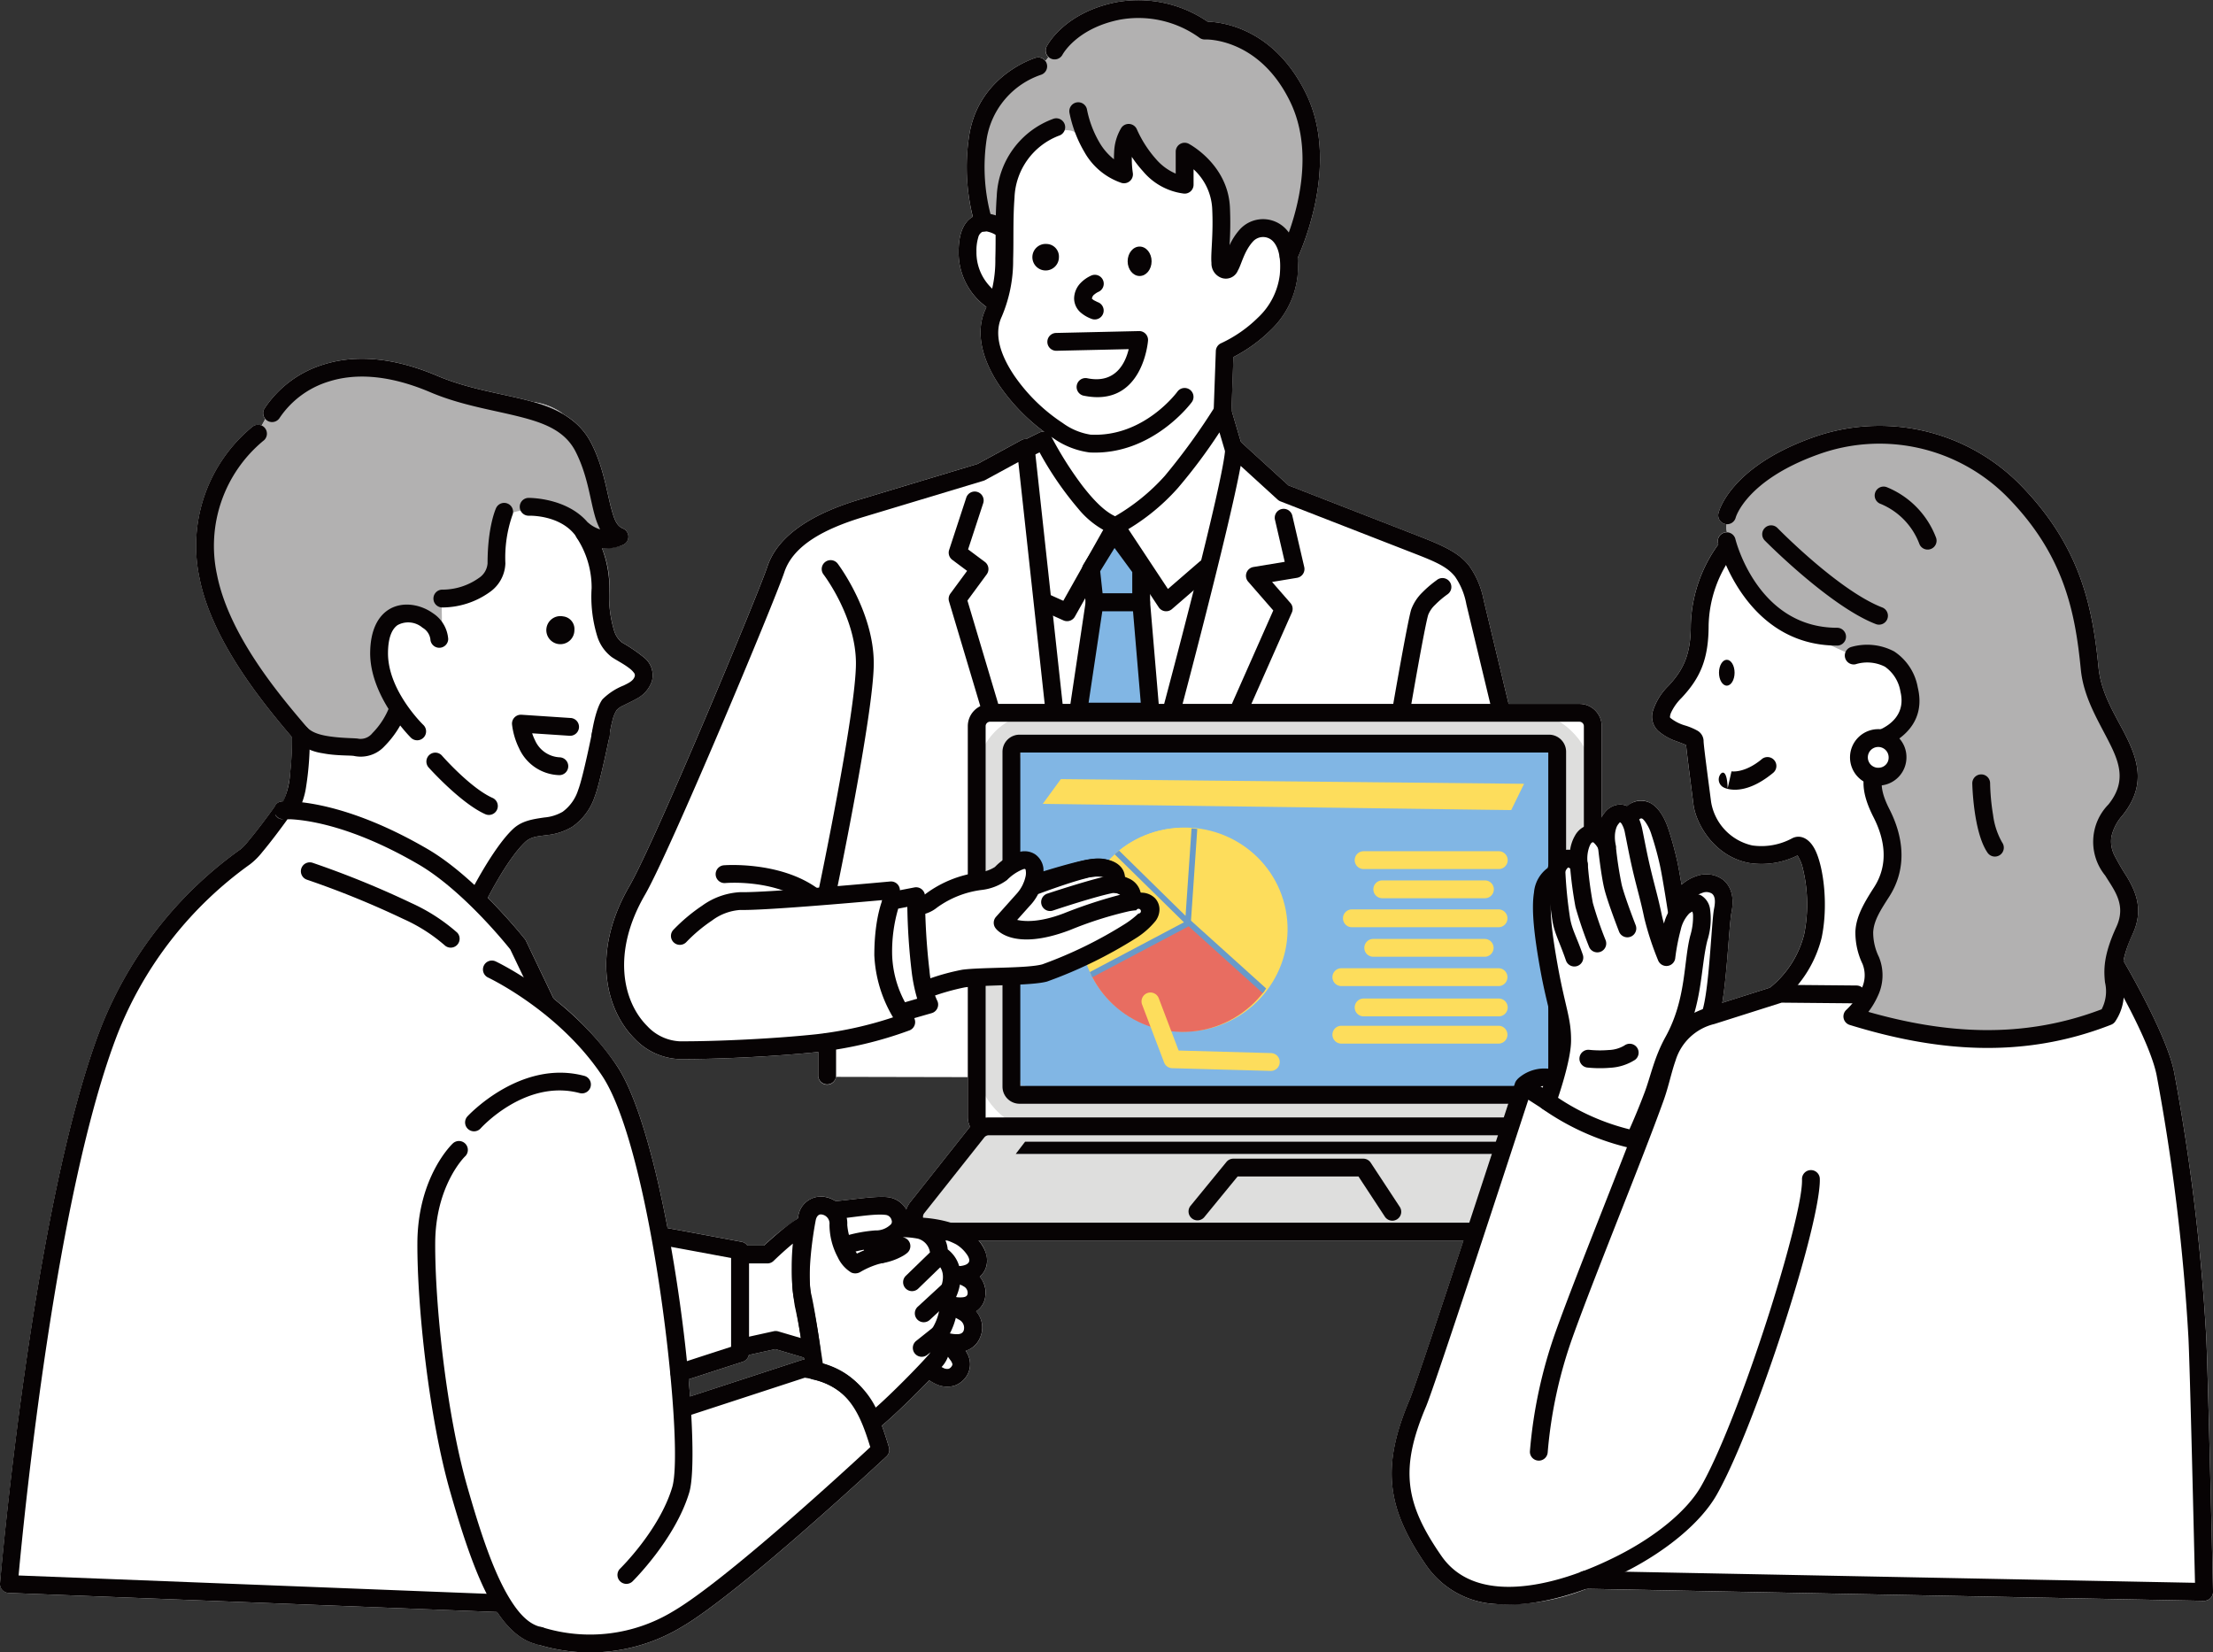 <svg xmlns="http://www.w3.org/2000/svg" xmlns:xlink="http://www.w3.org/1999/xlink" width="317.999" height="237.411" viewBox="0 0 317.999 237.411">
  <rect x="0" y="0" width="317.999" height="237.411" fill="#333333" stroke="none"/>
  <defs>
    <clipPath id="clip-path">
      <path id="SVGID" d="M1348.327,1033.494a14.658,14.658,0,1,1-11.854,17.185,14.77,14.77,0,0,1,11.854-17.185Z" transform="translate(-1336.214 -1033.224)" fill="none" clip-rule="evenodd"/>
    </clipPath>
  </defs>
  <g id="グループ_1156" data-name="グループ 1156" transform="translate(-3642.761 -4173.279)">
    <g id="レイヤー_1" data-name="レイヤー 1" transform="translate(3642.761 4173.279)">
      <g id="グループ_1155" data-name="グループ 1155" transform="translate(0 0)">
        <path id="パス_9274" data-name="パス 9274" d="M911.911,623.194c-1.052-5.408-7.159-15.777-7.159-15.777a1.283,1.283,0,0,0-.13-.179,16.416,16.416,0,0,1,1.31-3.841c1.582-3.425.58-5.942-.813-8.284a34.825,34.825,0,0,1-1.763-3.019,4.479,4.479,0,0,1-.463-2.7,6.769,6.769,0,0,1,1.563-3.045c3.215-3.981,2.476-7.4.739-11.023-1.464-3.049-3.748-6.24-4.144-10.235-.849-8.564-2.5-17.481-11.456-26.494a28.4,28.4,0,0,0-29.708-6.558c-12.01,4.315-13.458,10.843-13.458,10.843a1.279,1.279,0,0,0,1.181,1.586,4.1,4.1,0,0,0,.039,1.151,1.277,1.277,0,0,0-1.278,1.586s.014.054.042.154a20.54,20.54,0,0,0-3.959,11.613c0,4.029-.937,6.31-3.237,8.744A8.708,8.708,0,0,0,837,571.321a2.811,2.811,0,0,0,.756,2.839,7.78,7.78,0,0,0,2.624,1.492c.461.172,1.067.406,1.392.532.179,1.8.88,7.064,1.055,8.5.357,2.92,3.084,7.557,8.009,8.457a11.543,11.543,0,0,0,6.952-1.084,7.523,7.523,0,0,1,.641,1.392,21.824,21.824,0,0,1,.317,9.907,14.263,14.263,0,0,1-4.631,7.449,1.274,1.274,0,0,0-.221.227l-6.917,2.2c.708-4.2,1-11.372,1.329-13.018.47-2.364-.214-3.848-1.2-4.65a4.055,4.055,0,0,0-3.792-.556,5.97,5.97,0,0,0-2.188,1.262c-.206-1.227-.429-2.491-.594-3.265a47.83,47.83,0,0,0-1.3-4.751c-.741-2.2-1.728-3.274-2.586-3.729a2.757,2.757,0,0,0-3.294.459,2.48,2.48,0,0,0-1.25-.226,2.893,2.893,0,0,0-1.854.954,4.054,4.054,0,0,0-.594.836V573.485a3.2,3.2,0,0,0-3.2-3.2H816.279L812.7,555.4a12.553,12.553,0,0,0-2.093-4.957c-1.353-1.734-3.365-2.75-6.964-4.152l-19-7.4-6.831-6.234-1.362-4.6.274-7.6a21.771,21.771,0,0,0,5.339-3.856,12.643,12.643,0,0,0,3.876-7.76,13.928,13.928,0,0,0,0-2.58c.895-1.951,5.974-13.875,1.25-23.607-4.611-9.5-12.189-10.335-14.166-10.386a17.651,17.651,0,0,0-13.134-2.794c-7.68,1.541-10.009,6.392-10.009,6.392a1.281,1.281,0,0,0,.27,1.507q-.2.27-.424.53a1.28,1.28,0,0,0-1.382-.456s-8.205,2.4-9.584,11.171a30.384,30.384,0,0,0,.508,11.679c-1.042.614-2.025,1.987-2.025,5.007a9.69,9.69,0,0,0,4.008,7.967c-.042.1-.083.191-.128.285-1.567,3.322-.46,7.353,1.98,10.98a28.163,28.163,0,0,0,6.389,6.631,1.271,1.271,0,0,0-.642.129l-1.89.931a1.278,1.278,0,0,0-.691.151l-6.334,3.442-17.065,5.145c-6.534,1.97-11.594,5.045-13.108,9.584-1.4,4.191-16.282,39.8-19.815,45.888-5.585,9.63-3.367,17.876.748,21.966a9.365,9.365,0,0,0,6.462,2.924c5.785.014,13.949-.4,19.884-1.026l.032,0v3.414a1.28,1.28,0,0,0,2.55.157l18.94.04v5.721a3.181,3.181,0,0,0,.325,1.4L730.3,641.87a3.391,3.391,0,0,0-.569,1.061,3.479,3.479,0,0,0-2.5-1.749c-1.694-.255-5.139.323-7.673.549a3.689,3.689,0,0,0-2.355-.652A3.3,3.3,0,0,0,714.185,644c-.014.073-.028.149-.042.224a34.454,34.454,0,0,0-4.883,3.893H706.9a1.278,1.278,0,0,0-.825-.543s-7.922-1.485-10.648-1.973c-1.887-9.92-4.406-19.006-7.276-23.313a42.818,42.818,0,0,0-9.1-9.66c-.012-.03-.024-.06-.038-.09l-3.936-8.222a1.266,1.266,0,0,0-.148-.238,75.832,75.832,0,0,0-5.34-5.936c.875-1.68,3.238-6,5.384-8.02.858-.807,1.982-.819,3.121-.986a8.765,8.765,0,0,0,3.659-1.208,8.576,8.576,0,0,0,3.216-4.349c.743-1.906,2.147-8.811,2.147-8.811a1.285,1.285,0,0,0,.021-.344c.066-.409.177-1.017.34-1.637a5.019,5.019,0,0,1,.637-1.619,2.79,2.79,0,0,1,.96-.655c.595-.307,1.258-.6,1.856-.945a4.458,4.458,0,0,0,2.251-2.587,3.261,3.261,0,0,0-1.071-3.313,23.492,23.492,0,0,0-3.259-2.226,3.451,3.451,0,0,1-1.113-1.716,16.779,16.779,0,0,1-.666-6,14.723,14.723,0,0,0-1.073-5.822,7.608,7.608,0,0,0,2.885-.424,1.28,1.28,0,0,0,.121-2.4c-.914-.39-1.245-1.379-1.59-2.6-.722-2.558-1.14-6.084-2.915-9.586a10.09,10.09,0,0,0-4.016-4.207,9.188,9.188,0,0,0-4.3-1.769c-4.062-1.178-9.043-1.728-13.856-3.774-7.083-3.01-12.436-2.852-16.3-1.636a15.6,15.6,0,0,0-8.554,6.39,1.281,1.281,0,0,0,.141,1.471c-.175.326-.347.643-.52.942a1.28,1.28,0,0,0-1.292.132,22.128,22.128,0,0,0-7.633,21.748c1.829,9.288,9.548,18.471,13.287,22.876a42.88,42.88,0,0,1-.274,5.271,13.19,13.19,0,0,1-.947,3.949,1.373,1.373,0,0,0-.315.022,1.181,1.181,0,0,0-.953.739c-.495.719-2.334,3.228-3.727,4.882a7.751,7.751,0,0,1-1.135,1.217,57.179,57.179,0,0,0-20.044,25.511c-9.907,25.451-14.551,79.972-14.551,79.972a1.281,1.281,0,0,0,1.226,1.388l70.2,2.745c1.688,2.55,3.621,4.189,5.78,4.656a25.477,25.477,0,0,0,20.8-2.546c8.465-4.951,29.371-24.471,29.371-24.471a1.28,1.28,0,0,0,.352-1.3c-.325-1.088-.657-2.132-1.02-3.123,1.648-1.347,4.722-4.348,6.808-6.512a6.031,6.031,0,0,0,.879.51,3.754,3.754,0,0,0,2.771.257,3.405,3.405,0,0,0,1.86-1.615,3.159,3.159,0,0,0-.038-2.986c-.068-.143-.144-.283-.223-.418a3.139,3.139,0,0,0,2.087-1.96,3.5,3.5,0,0,0-.613-3.7,2.869,2.869,0,0,0,1.339-2.259,3.348,3.348,0,0,0-.816-2.7,3.041,3.041,0,0,0,1.065-2.252,4.51,4.51,0,0,0-1.218-2.961h69.677c-3.483,10.563-7.03,21.2-7.738,22.864-2.1,4.949-2.889,8.861-2.466,12.566s2.059,7.22,4.939,11.368a12.929,12.929,0,0,0,9.9,5.442,30.749,30.749,0,0,0,13.056-2.195l88.709,1.729a1.28,1.28,0,0,0,1.305-1.309s-.709-31.2-.975-36.615A298.923,298.923,0,0,0,911.911,623.194Zm-197.29,41.379-15.972,5.218q-.089-1.2-.2-2.458c2.438-.8,7.781-2.528,7.781-2.528a1.278,1.278,0,0,0,.861-.975l3.818-.842,4.1,1.219q.023.156.045.3A1.274,1.274,0,0,0,714.621,664.573Z" transform="translate(-599.495 -469.152)" fill="#fff" fill-rule="evenodd"/>
        <g id="グループ_1154" data-name="グループ 1154">
          <path id="パス_9277" data-name="パス 9277" d="M1305.172,478.741c-2.838-3.78-7.708-3.034-10.064-4.386-1.2-.691-6.429-3.255-9.352-3.23-2.8.024-5.126,1.522-7.027,2.086-3.886,1.154-4.089,4.258-6.3,6.558s-4.058,1.5-8.233,6.967-.629,14.918-.629,14.918l2.739,1.664.921-1.3s.653-6.441,2.767-9.245,6.023-4.25,7.3-2.762a33.665,33.665,0,0,0,6.115,5.388l1.4-4.817,2.885,3.581a8.79,8.79,0,0,0,4.83,3.016s1.487-5.278,3.424-2.064a17.792,17.792,0,0,1,2.339,5.934l-.005,8.267,4.58-5.442c1.351-1.605,5.019,1.522,5.019,1.522s3.125-9.6,2.992-14.464S1308.01,482.521,1305.172,478.741Z" transform="translate(-1122.479 -470.708)" fill="#b2b1b1" fill-rule="evenodd"/>
          <path id="パス_9278" data-name="パス 9278" d="M1834.245,815.154c1.268-3.429-5.282-12.333-5.431-14.837-.081-1.363-.739-10.466-3.253-16.925-2.106-5.413-5.99-8.245-7.35-10.118-1.58-2.175-7.281-6.061-13.132-7.6a27.849,27.849,0,0,0-12.372-.111c-3.824.933-12.166,5.411-14.839,9.182s-.952,5.033.086,8.47,5.759,8.021,8.94,9.811,8.83,4.191,8.83,4.191a23.247,23.247,0,0,1,3.241.4c1.782.356,3.145,2.483,3.782,3.7,1.248,2.389-2.058,6.763-3.844,10.133s-1.062,6.4.8,9.028-.24,8.446-2.237,12.156-.528,7.554.051,10.291-2.143,6.176-2.143,6.176,14.9,2.674,20.282,2.765,15.137-3.133,15.9-3.961.14-4.286.213-6.493,2.323-5.885,2.693-9.028-4.06-7.667-4-9.827S1832.976,818.583,1834.245,815.154Z" transform="translate(-1528.353 -702.57)" fill="#b2b1b1" fill-rule="evenodd"/>
          <rect id="長方形_3802" data-name="長方形 3802" width="88.524" height="59.978" rx="9.095" transform="translate(140.352 102.415)" fill="#dededd"/>
          <path id="パス_9279" data-name="パス 9279" d="M1347.139,948.937h-84.69a3.2,3.2,0,0,0-3.2,3.2v56.144a3.2,3.2,0,0,0,3.2,3.2h84.69a3.2,3.2,0,0,0,3.2-3.2V952.135A3.2,3.2,0,0,0,1347.139,948.937Zm.636,59.342a.637.637,0,0,1-.636.637h-84.69a.637.637,0,0,1-.637-.637V952.135a.637.637,0,0,1,.637-.637h84.69a.636.636,0,0,1,.636.637Z" transform="translate(-1120.18 -847.802)" fill="#070304" fill-rule="evenodd"/>
          <path id="パス_9280" data-name="パス 9280" d="M1320.489,1237.648a2.121,2.121,0,0,0-1.635-.77h-85.5a2.12,2.12,0,0,0-1.661.8l-8.623,10.879a2.12,2.12,0,0,0,1.661,3.437h103.1a2.12,2.12,0,0,0,1.635-3.47Z" transform="translate(-1091.264 -1075.048)" fill="#dededd" fill-rule="evenodd"/>
          <path id="パス_9281" data-name="パス 9281" d="M1316.681,1232.038a3.4,3.4,0,0,0-2.622-1.235h-85.5a3.4,3.4,0,0,0-2.665,1.288l-8.622,10.879a3.4,3.4,0,0,0,2.665,5.513h103.1a3.4,3.4,0,0,0,2.622-5.566Zm7.118,13.4a.84.84,0,0,1-.759.482h-103.1a.839.839,0,0,1-.658-1.361l8.623-10.879a.84.84,0,0,1,.658-.318h85.5a.84.84,0,0,1,.647.305l8.981,10.879A.839.839,0,0,1,1323.8,1245.44Z" transform="translate(-1086.47 -1070.253)" fill="#070304" fill-rule="evenodd"/>
          <path id="長方形_3803" data-name="長方形 3803" d="M5.572,0H72.855a5.573,5.573,0,0,1,5.573,5.573v39.32a5.572,5.572,0,0,1-5.572,5.572H5.573A5.573,5.573,0,0,1,0,44.893V5.572A5.572,5.572,0,0,1,5.572,0Z" transform="translate(145.333 106.837)" fill="#81b6e4"/>
          <rect id="長方形_3804" data-name="長方形 3804" width="75.867" height="47.905" transform="translate(146.614 108.117)" fill="#81b6e4"/>
          <path id="パス_9282" data-name="パス 9282" d="M1361.418,969.912h-76.078a2.455,2.455,0,0,0-2.455,2.455v48.117a2.455,2.455,0,0,0,2.455,2.455h76.078a2.455,2.455,0,0,0,2.455-2.455V972.367A2.456,2.456,0,0,0,1361.418,969.912Zm-.106,50.466h-75.867v-47.9h75.867Z" transform="translate(-1138.831 -864.356)" fill="#070304" fill-rule="evenodd"/>
          <path id="パス_9283" data-name="パス 9283" d="M1435.8,1259.479a1.28,1.28,0,0,0-1.07-.578h-18.666a1.281,1.281,0,0,0-.991.469l-5.181,6.328a1.281,1.281,0,0,0,1.982,1.622l4.8-5.859h17.369l3.776,5.75a1.281,1.281,0,1,0,2.141-1.406Z" transform="translate(-1238.835 -1092.428)" fill="#070304" fill-rule="evenodd"/>
          <path id="パス_9284" data-name="パス 9284" d="M1293.275,1247.347l-1.34,1.753h80.494l-1.573-1.753Z" transform="translate(-1145.974 -1083.31)" fill="#070304" fill-rule="evenodd"/>
          <path id="パス_9285" data-name="パス 9285" d="M1543.688,1049.356h-19.424a1.28,1.28,0,1,0,0,2.561h19.424a1.28,1.28,0,1,0,0-2.561Z" transform="translate(-1328.319 -927.054)" fill="#fddd5c" fill-rule="evenodd"/>
          <path id="パス_9286" data-name="パス 9286" d="M1551.569,1069.24h-14.752a1.281,1.281,0,0,0,0,2.561h14.752a1.281,1.281,0,1,0,0-2.561Z" transform="translate(-1338.227 -942.746)" fill="#fddd5c" fill-rule="evenodd"/>
          <path id="パス_9287" data-name="パス 9287" d="M1537.256,1089.012h-21.142a1.281,1.281,0,0,0,0,2.561h21.142a1.281,1.281,0,0,0,0-2.561Z" transform="translate(-1321.887 -958.351)" fill="#fddd5c" fill-rule="evenodd"/>
          <path id="パス_9288" data-name="パス 9288" d="M1546.842,1109.13h-16.014a1.28,1.28,0,1,0,0,2.561h16.014a1.28,1.28,0,1,0,0-2.561Z" transform="translate(-1333.5 -974.228)" fill="#fddd5c" fill-rule="evenodd"/>
          <path id="パス_9289" data-name="パス 9289" d="M1531.582,1129.115h-22.658a1.281,1.281,0,0,0,0,2.561h22.658a1.281,1.281,0,0,0,0-2.561Z" transform="translate(-1316.214 -990)" fill="#fddd5c" fill-rule="evenodd"/>
          <path id="パス_9290" data-name="パス 9290" d="M1543.688,1149.764h-19.424a1.28,1.28,0,1,0,0,2.561h19.424a1.28,1.28,0,1,0,0-2.561Z" transform="translate(-1328.319 -1006.297)" fill="#fddd5c" fill-rule="evenodd"/>
          <path id="パス_9291" data-name="パス 9291" d="M1531.582,1168.33h-22.658a1.281,1.281,0,0,0,0,2.561h22.658a1.281,1.281,0,0,0,0-2.561Z" transform="translate(-1316.214 -1020.949)" fill="#fddd5c" fill-rule="evenodd"/>
          <path id="パス_9292" data-name="パス 9292" d="M1310.333,1003.756l67.316.89,1.849-3.777-66.566-.672Z" transform="translate(-1160.494 -888.256)" fill="#fddd5c" fill-rule="evenodd"/>
          <ellipse id="楕円形_99" data-name="楕円形 99" cx="14.868" cy="14.656" rx="14.868" ry="14.656" transform="translate(152.803 121.962) rotate(-10.815)" fill="#fddd5c"/>
          <g id="グループ_1153" data-name="グループ 1153" transform="translate(155.294 118.902)">
            <g id="グループ_1152" data-name="グループ 1152" clip-path="url(#clip-path)">
              <path id="パス_9293" data-name="パス 9293" d="M1328.832,1107.2c5.753,17.708,34.036,6.192,34.036,6.192l-16.907-15.249Z" transform="translate(-1330.388 -1084.462)" fill="#e86d61" fill-rule="evenodd"/>
              <path id="パス_9294" data-name="パス 9294" d="M1344.691,1096.294a.413.413,0,0,0-.47-.059l-17.129,9.057a.414.414,0,0,0-.2.493c2.362,7.272,8.411,9.767,14.836,10.114,9.473.513,19.748-3.668,19.748-3.668a.413.413,0,0,0,.121-.69Zm-2.918,18.78c-5.994-.324-11.67-2.576-13.984-9.216l16.563-8.757,16.192,14.6C1358.213,1112.577,1349.707,1115.5,1341.773,1115.074Z" transform="translate(-1328.841 -1082.915)" fill="#689ac9" fill-rule="evenodd"/>
              <path id="パス_9295" data-name="パス 9295" d="M1348.867,1025.049l12.751,12.514,1.063-15.5C1358.492,1020.979,1354.438,1021.121,1348.867,1025.049Z" transform="translate(-1346.2 -1023.957)" fill="#fddd5c" fill-rule="evenodd"/>
              <path id="パス_9296" data-name="パス 9296" d="M1361.236,1020.1c-4.291-1.107-8.448-.973-14.155,3.052a.414.414,0,0,0-.051.633l12.751,12.514a.413.413,0,0,0,.7-.267l1.063-15.5A.413.413,0,0,0,1361.236,1020.1Zm-1.517,14.98-11.754-11.535c5.079-3.457,8.865-3.662,12.731-2.727Z" transform="translate(-1344.652 -1022.394)" fill="#689ac9" fill-rule="evenodd"/>
            </g>
          </g>
          <path id="パス_9297" data-name="パス 9297" d="M1396.314,1154.359l-13.318-.369-2.854-7.51a1.28,1.28,0,1,0-2.394.91l3.159,8.312a1.28,1.28,0,0,0,1.161.825l14.175.393a1.281,1.281,0,0,0,.071-2.56Z" transform="translate(-1213.632 -1003.053)" fill="#fddd5c" fill-rule="evenodd"/>
          <path id="パス_9298" data-name="パス 9298" d="M1665.45,1157.512l-2.235-8.716-4.26-8.4-1.958-4.28-1.586,5.431s-5.605,2.266-8.573,2.555c-4.383.426-17.725,0-17.725,0l-9.906-2.555,1.916-3.322s-9.856.258-11.387,0c-1.489-.251-3.719.561-6.1,1.314a48.894,48.894,0,0,0-8.6,3.361c-3.9,2.352-6.995,16.111-6.995,16.111a49.882,49.882,0,0,1-7.688-2.2,45.931,45.931,0,0,1-5.142-3.375l.407-3.395s-3.818.043-4.414,1.476c-3.55,8.537-14.168,39.2-16.886,49.748-1.127,4.373-1.428,10.6.579,13.535,2.513,3.672,3.628,6.81,8.733,9.267,2.078,1,6.312.508,9.483.14a40.549,40.549,0,0,0,7.845-1.8l11.048.7,76.994,1.1-1.09-40.662Z" transform="translate(-1352.347 -995.529)" fill="#fff" fill-rule="evenodd"/>
          <path id="パス_9300" data-name="パス 9300" d="M792.664,731.062c-1.606-5.026-7.744-4.975-10.619-4.962s-9.321-2.533-14.015-3.808-12.868.706-15.685,1.26-4.176,5.3-5.831,7.4-6.8,9.851-7.341,15.666,8.14,19.371,9.839,22.745c2.469,4.9,4.562,6.583,9.858,6.937s8.349-5.342,8.349-5.342l-2.28-5.307c-.467-1.087.142-5.986,1.851-8.285s6.46,2.762,6.46,2.762l-.067-4.362a23.377,23.377,0,0,0,5.51-2.118c2.732-1.5,3.462-8.455,3.687-10.243s4-1.545,4.965-1.489a20.8,20.8,0,0,1,6.4,2.925c1.18,1.029,4.037,1.293,4.037,1.293l-1.406-3.463Z" transform="translate(-709.712 -668.6)" fill="#b2b1b1" fill-rule="evenodd"/>
          <path id="パス_9301" data-name="パス 9301" d="M860.891,882.495c-1.881-1.355-4.625-1.79-6.6-.374-1.323.952-2.4,2.8-2.432,6.023-.06,6.4,5.861,12.235,5.861,12.235a1.28,1.28,0,1,0,1.786-1.835s-5.137-4.927-5.086-10.377c.019-2.085.512-3.353,1.367-3.968a3.167,3.167,0,0,1,3.6.372,2.277,2.277,0,0,1,1.124,1.644,1.281,1.281,0,0,0,2.561-.024A4.842,4.842,0,0,0,860.891,882.495Z" transform="translate(-798.666 -794.38)" fill="#070304" fill-rule="evenodd"/>
          <path id="パス_9302" data-name="パス 9302" d="M1864.033,909.62a8.285,8.285,0,0,0-6.164-.65,1.281,1.281,0,0,0,.6,2.489,5.624,5.624,0,0,1,4.232.35,5.412,5.412,0,0,1,2.227,3.59c1.116,4.606-4.04,5.846-4.04,5.846a1.281,1.281,0,0,0,.63,2.482s7.579-1.993,5.9-8.931A7.808,7.808,0,0,0,1864.033,909.62Z" transform="translate(-1591.841 -816.018)" fill="#070304" fill-rule="evenodd"/>
          <path id="パス_9303" data-name="パス 9303" d="M899.787,988.783c-3.171-1.4-7.255-6.049-7.255-6.049a1.281,1.281,0,1,0-1.915,1.7s4.6,5.133,8.138,6.692a1.281,1.281,0,0,0,1.033-2.344Z" transform="translate(-828.996 -874.136)" fill="#070304" fill-rule="evenodd"/>
          <path id="パス_9304" data-name="パス 9304" d="M998.406,843.415a3.452,3.452,0,0,1-1.113-1.716,16.783,16.783,0,0,1-.667-6,15.828,15.828,0,0,0-2.56-8.722,1.281,1.281,0,1,0-2.095,1.474,13.033,13.033,0,0,1,2.1,7.163,19.316,19.316,0,0,0,.817,6.952,5.953,5.953,0,0,0,2.054,2.947c.638.447,1.713.97,2.558,1.63a3.177,3.177,0,0,1,.631.616.583.583,0,0,1,.142.509c-.192.692-.92,1-1.6,1.343a9.008,9.008,0,0,0-3.041,1.985c-1.052,1.391-1.551,5-1.551,5a1.281,1.281,0,1,0,2.543.307,18.176,18.176,0,0,1,.413-2.141,5.016,5.016,0,0,1,.637-1.619,2.791,2.791,0,0,1,.96-.655c.595-.307,1.258-.6,1.856-.945a4.458,4.458,0,0,0,2.251-2.587,3.261,3.261,0,0,0-1.071-3.313A23.487,23.487,0,0,0,998.406,843.415Z" transform="translate(-909.057 -751.122)" fill="#070304" fill-rule="evenodd"/>
          <path id="パス_9305" data-name="パス 9305" d="M956.906,956.779l-7.023-.465a1.28,1.28,0,0,0-1.36,1.388,10.468,10.468,0,0,0,1.009,3.423,6.539,6.539,0,0,0,5.7,3.863,1.281,1.281,0,1,0,.136-2.558,4.086,4.086,0,0,1-3.544-2.455,7.332,7.332,0,0,1-.408-.995l5.324.352a1.281,1.281,0,1,0,.169-2.555Z" transform="translate(-874.947 -853.622)" fill="#070304" fill-rule="evenodd"/>
          <path id="パス_9306" data-name="パス 9306" d="M1745.912,879.588a9.285,9.285,0,0,1-5.757,1.049,7.689,7.689,0,0,1-5.927-6.248c-.2-1.6-1.079-8.072-1.079-8.745a1.752,1.752,0,0,0-.893-1.505,8.993,8.993,0,0,0-1.691-.718,6.112,6.112,0,0,1-2.191-1.11c-.075-.071-.058-.173-.043-.277a1.911,1.911,0,0,1,.12-.428,7.205,7.205,0,0,1,1.484-2.122c2.767-2.928,3.937-5.657,3.937-10.5a17.787,17.787,0,0,1,3.589-10.263,1.28,1.28,0,1,0-1.979-1.626,20.557,20.557,0,0,0-4.171,11.888c0,4.029-.937,6.31-3.237,8.744a8.71,8.71,0,0,0-2.215,3.609,2.812,2.812,0,0,0,.756,2.839,7.78,7.78,0,0,0,2.624,1.492c.46.172,1.067.406,1.392.532.179,1.8.88,7.065,1.055,8.5.357,2.92,3.084,7.557,8.009,8.457a11.543,11.543,0,0,0,6.952-1.084,7.509,7.509,0,0,1,.641,1.392,21.819,21.819,0,0,1,.318,9.907,14.263,14.263,0,0,1-4.631,7.449,1.28,1.28,0,1,0,1.589,2.009,17.123,17.123,0,0,0,5.55-8.935c.968-4.648.291-10.031-.879-12.5C1748.349,879.522,1747,879.059,1745.912,879.588Z" transform="translate(-1488.35 -759.164)" fill="#070304" fill-rule="evenodd"/>
          <path id="パス_9307" data-name="パス 9307" d="M1777.358,985.477c-2.557,2.113-4.4,1.749-4.4,1.749l.039.017-.552,2.436c-.073-2.741-.841-2.477-1.151-1.842a1.281,1.281,0,0,0,.589,1.712s2.693,1.545,7.1-2.1a1.28,1.28,0,1,0-1.631-1.974Z" transform="translate(-1524.189 -876.409)" fill="#070304" fill-rule="evenodd"/>
          <path id="パス_9308" data-name="パス 9308" d="M938.114,962.956a1.282,1.282,0,0,0-1.509,1s-1.316,6.575-2.022,8.388a6.19,6.19,0,0,1-2.225,3.132,6.255,6.255,0,0,1-2.635.822c-1.669.245-3.245.471-4.5,1.654-2.93,2.754-6.274,9.435-6.274,9.435a1.281,1.281,0,0,0,2.294,1.139s3.039-6.174,5.735-8.708c.858-.807,1.982-.819,3.121-.986a8.764,8.764,0,0,0,3.659-1.208,8.575,8.575,0,0,0,3.216-4.349c.743-1.906,2.147-8.811,2.147-8.811A1.281,1.281,0,0,0,938.114,962.956Z" transform="translate(-851.502 -858.846)" fill="#070304" fill-rule="evenodd"/>
          <path id="パス_9309" data-name="パス 9309" d="M977.294,889.282a2.017,2.017,0,1,0,1.622,1.978A1.827,1.827,0,0,0,977.294,889.282Z" transform="translate(-896.377 -800.722)" fill="#070304" fill-rule="evenodd"/>
          <ellipse id="楕円形_100" data-name="楕円形 100" cx="1.72" cy="2.115" rx="1.72" ry="2.115" transform="translate(162.039 35.425)" fill="#070304"/>
          <path id="パス_9310" data-name="パス 9310" d="M1306.934,635.457a1.907,1.907,0,1,0,1.7,1.9A1.806,1.806,0,0,0,1306.934,635.457Z" transform="translate(-1156.472 -600.401)" fill="#070304" fill-rule="evenodd"/>
          <path id="パス_9311" data-name="パス 9311" d="M1772.444,918.85c-.618,0-1.12.833-1.12,1.859s.5,1.859,1.12,1.859,1.12-.833,1.12-1.859S1773.062,918.85,1772.444,918.85Z" transform="translate(-1524.312 -824.057)" fill="#070304" fill-rule="evenodd"/>
          <path id="パス_9312" data-name="パス 9312" d="M905.542,812.047a1.281,1.281,0,0,0-1.7.629s-1.223,2.576-1.223,7.947a2.743,2.743,0,0,1-1.255,2.1,9.071,9.071,0,0,1-5.279,1.671,1.281,1.281,0,0,0,0,2.561,11.791,11.791,0,0,0,6.852-2.211,5.236,5.236,0,0,0,2.242-4.118,18.575,18.575,0,0,1,.989-6.877A1.281,1.281,0,0,0,905.542,812.047Z" transform="translate(-832.558 -739.676)" fill="#070304" fill-rule="evenodd"/>
          <path id="パス_9313" data-name="パス 9313" d="M954.9,808.526a1.281,1.281,0,0,0,.077,2.56s4.858-.2,7.013,3.279a1.281,1.281,0,0,0,2.177-1.349C961.3,808.389,954.9,808.526,954.9,808.526Z" transform="translate(-879.005 -736.989)" fill="#070304" fill-rule="evenodd"/>
          <path id="パス_9314" data-name="パス 9314" d="M830.513,738.043c-.914-.39-1.245-1.379-1.59-2.6-.722-2.558-1.14-6.084-2.915-9.586-1.5-2.96-4.043-4.563-7.224-5.636-4.241-1.431-9.694-1.881-14.948-4.114-7.083-3.01-12.436-2.852-16.3-1.636a15.6,15.6,0,0,0-8.554,6.39,1.281,1.281,0,0,0,2.222,1.274,13.128,13.128,0,0,1,7.1-5.221c3.451-1.085,8.216-1.136,14.534,1.55,4.469,1.9,9.075,2.553,12.993,3.559,3.471.892,6.388,2.017,7.9,4.993,1.688,3.328,2.048,6.691,2.735,9.123a10.551,10.551,0,0,0,.78,2.036,4.824,4.824,0,0,1-1.6-.862,1.281,1.281,0,0,0-1.538,2.048,5.942,5.942,0,0,0,6.3,1.086,1.28,1.28,0,0,0,.121-2.4Z" transform="translate(-741.01 -662.112)" fill="#070304" fill-rule="evenodd"/>
          <path id="パス_9315" data-name="パス 9315" d="M762.671,798.35a1.281,1.281,0,0,0-1.633.782,11.074,11.074,0,0,1-2.485,3.89,2.168,2.168,0,0,1-1.954.816c-.4-.106-2.014-.065-3.787-.288-1.379-.173-2.919-.479-3.739-1.445-3.508-4.132-11.1-12.924-12.86-21.87a19.606,19.606,0,0,1,6.637-19.189,1.281,1.281,0,1,0-1.517-2.064A22.128,22.128,0,0,0,733.7,780.73c1.851,9.4,9.734,18.691,13.42,23.033a7.424,7.424,0,0,0,4.256,2.15c2.027.4,4.118.283,4.574.4a4.639,4.639,0,0,0,4.354-1.424,14.019,14.019,0,0,0,3.149-4.908A1.281,1.281,0,0,0,762.671,798.35Z" transform="translate(-705.037 -697.692)" fill="#070304" fill-rule="evenodd"/>
          <path id="パス_9316" data-name="パス 9316" d="M793.12,963.235a1.281,1.281,0,0,0-1.242,1.318,43.2,43.2,0,0,1-.267,5.718,10.6,10.6,0,0,1-1.253,4.467,1.281,1.281,0,1,0,2.077,1.5,10.635,10.635,0,0,0,1.485-4.112,43.08,43.08,0,0,0,.518-7.647A1.281,1.281,0,0,0,793.12,963.235Z" transform="translate(-749.935 -859.086)" fill="#070304" fill-rule="evenodd"/>
          <path id="パス_9317" data-name="パス 9317" d="M1947,1002.954a31.7,31.7,0,0,1-.428-4.543,1.281,1.281,0,1,0-2.561.023s.131,6.9,2.175,9.9a1.281,1.281,0,1,0,2.117-1.442A10.633,10.633,0,0,1,1947,1002.954Z" transform="translate(-1660.601 -885.846)" fill="#070304" fill-rule="evenodd"/>
          <path id="パス_9318" data-name="パス 9318" d="M787.132,1024.281a.283.283,0,0,0,.012.083,1.168,1.168,0,0,0,1.18.595A1.334,1.334,0,0,1,787.132,1024.281Z" transform="translate(-747.58 -907.264)" fill="#070304" fill-rule="evenodd"/>
          <path id="パス_9319" data-name="パス 9319" d="M675.071,1035.365a1.264,1.264,0,0,0-.148-.238s-6.978-8.863-14-12.95c-11.943-6.956-19.511-6.88-20.678-6.846a1.364,1.364,0,0,0-.34.022,1.181,1.181,0,0,0-.953.739c-.495.719-2.334,3.228-3.727,4.882a7.748,7.748,0,0,1-1.135,1.217,57.18,57.18,0,0,0-20.044,25.511c-9.907,25.451-14.551,79.972-14.551,79.972a1.28,1.28,0,0,0,1.226,1.388l70.67,2.763a1.281,1.281,0,1,0,.1-2.559l-69.325-2.71c.776-8.466,5.362-55.048,14.267-77.924a54.535,54.535,0,0,1,18.99-24.254,9.948,9.948,0,0,0,1.76-1.754c1.274-1.512,2.906-3.712,3.634-4.733,2.033.039,8.751.638,18.817,6.5,6.22,3.623,12.39,11.215,13.184,12.21l3.874,8.093a1.281,1.281,0,0,0,2.31-1.106ZM639.06,1017.3a.288.288,0,0,1-.012-.083,1.334,1.334,0,0,0,1.192.677A1.168,1.168,0,0,1,639.06,1017.3Zm2.047.188a2.057,2.057,0,0,0,.264-.531A1.213,1.213,0,0,1,641.107,1017.484Z" transform="translate(-599.495 -900.197)" fill="#070304" fill-rule="evenodd"/>
          <path id="パス_9320" data-name="パス 9320" d="M797.164,1023.045a2.059,2.059,0,0,1-.264.531A1.214,1.214,0,0,0,797.164,1023.045Z" transform="translate(-755.289 -906.289)" fill="#070304" fill-rule="evenodd"/>
          <path id="パス_9321" data-name="パス 9321" d="M820.477,1062.776a133.322,133.322,0,0,0-14.188-5.783,1.28,1.28,0,1,0-.817,2.427,130.029,130.029,0,0,1,13.865,5.649,23.823,23.823,0,0,1,5.9,3.752,1.281,1.281,0,0,0,1.828-1.794A26.44,26.44,0,0,0,820.477,1062.776Z" transform="translate(-761.365 -933.028)" fill="#070304" fill-rule="evenodd"/>
          <path id="パス_9322" data-name="パス 9322" d="M933.671,1200.766c-9.206-2.451-16.791,5.828-16.791,5.828a1.28,1.28,0,1,0,1.9,1.72s6.408-7.157,14.235-5.073a1.28,1.28,0,1,0,.659-2.475Z" transform="translate(-849.716 -1046.19)" fill="#070304" fill-rule="evenodd"/>
          <path id="パス_9323" data-name="パス 9323" d="M947.982,1139c-6.616-9.928-17.428-15.01-17.428-15.01a1.28,1.28,0,0,0-1.089,2.318s10.165,4.779,16.386,14.113c4.335,6.5,7.719,24.272,9.372,38.813,1.091,9.6,1.454,17.783.7,20.314-1.854,6.2-7.512,11.71-7.512,11.71a1.281,1.281,0,0,0,1.79,1.831s6.15-6.035,8.175-12.808c.795-2.658.54-11.256-.606-21.337C956.064,1163.966,952.446,1145.7,947.982,1139Z" transform="translate(-859.329 -985.858)" fill="#070304" fill-rule="evenodd"/>
          <path id="パス_9324" data-name="パス 9324" d="M901.858,1316.813c-1.808-.361-3.279-1.957-4.65-4.226-2.345-3.883-4.226-9.714-6.012-15.956-3-10.5-4.65-26.151-4.609-35,.039-8.31,4.261-12.419,4.261-12.419a1.281,1.281,0,1,0-1.766-1.854s-5.011,4.685-5.056,14.262c-.042,9.034,1.642,25,4.708,35.72,1.856,6.489,3.844,12.539,6.282,16.576,1.819,3.011,3.942,4.935,6.341,5.413a1.28,1.28,0,1,0,.5-2.511Z" transform="translate(-824.049 -1083.037)" fill="#070304" fill-rule="evenodd"/>
          <path id="パス_9325" data-name="パス 9325" d="M1000.766,1395.942a1.278,1.278,0,0,0-.559.053l-16.589,5.419a1.281,1.281,0,1,0,.8,2.434l16.309-5.328c6.114.89,7.852,4.89,9.411,9.973-3.4,3.158-20.826,19.2-28.333,23.589a23.012,23.012,0,0,1-18.8,2.295,1.281,1.281,0,0,0-.723,2.457,25.479,25.479,0,0,0,20.816-2.541c8.465-4.951,29.371-24.471,29.371-24.471a1.28,1.28,0,0,0,.352-1.3C1010.853,1401.955,1008.676,1396.949,1000.766,1395.942Z" transform="translate(-885.081 -1200.574)" fill="#070304" fill-rule="evenodd"/>
          <path id="パス_9326" data-name="パス 9326" d="M1161.792,1292.312a3.939,3.939,0,0,0-.5-1.624,5.367,5.367,0,0,0-2.793-2.276,17.92,17.92,0,0,0-3.336-.41,1.28,1.28,0,0,0-.068,2.56,11.654,11.654,0,0,1,2.428.218,2.4,2.4,0,0,1,1.715,1.938l1.254,1.538a1.28,1.28,0,0,1-.641-.172c1.812,1.048,1.327,3.159.621,4.381a1.28,1.28,0,0,0,.037,1.344,1.769,1.769,0,0,1,.077,1.187,7.637,7.637,0,0,1-1.224,3,1.28,1.28,0,0,0-.016,1.446,1.931,1.931,0,0,1-.445,2.171c-1.308,1.507-5.214,5.472-7.454,7.431a12.316,12.316,0,0,0-7.6-6.315c-.312-2.149-1.153-7.792-1.653-9.916-.588-2.494.063-7.731.628-10.668.1-.517.355-.829.71-.858a1.307,1.307,0,0,1,1.268,1.461,10.064,10.064,0,0,0,1.2,4.711,5.019,5.019,0,0,0,1.931,2.181,1.426,1.426,0,0,0,1.36-.111,11.648,11.648,0,0,1,3.29-1.294,1.281,1.281,0,0,0,.043-2.508c-.246-.055-.5-.1-.458-.306a1.281,1.281,0,1,0-2.5-.559,2.693,2.693,0,0,0,.109,1.591c-.374.154-.725.314-1.028.463a9.215,9.215,0,0,1-1.391-4.119,3.844,3.844,0,0,0-4.039-4.062,3.3,3.3,0,0,0-3.015,2.926c-.622,3.231-1.252,9-.606,11.74.61,2.591,1.732,10.535,1.732,10.535a1.281,1.281,0,0,0,.988,1.07,9.84,9.84,0,0,1,7.263,6.43,1.281,1.281,0,0,0,1.928.739c1.635-1.053,7.524-6.92,9.227-8.882a4.35,4.35,0,0,0,1.032-4.468,10.349,10.349,0,0,0,1.251-3.443,4.993,4.993,0,0,0-.121-2.233C1163.936,1297.078,1164.113,1294.126,1161.792,1292.312Z" transform="translate(-1025.609 -1112.807)" fill="#070304" fill-rule="evenodd"/>
          <path id="パス_9327" data-name="パス 9327" d="M1219.431,1319.814l-3.807,3.691a1.281,1.281,0,1,0,1.783,1.839l3.807-3.691a1.281,1.281,0,1,0-1.783-1.839Z" transform="translate(-1085.442 -1140.217)" fill="#070304" fill-rule="evenodd"/>
          <path id="パス_9328" data-name="パス 9328" d="M1196.892,1312.826a1.516,1.516,0,0,1-.183.124,5.7,5.7,0,0,1-2.044.77,1.281,1.281,0,0,0,0,2.561,8.995,8.995,0,0,0,3.366-1.138,4.079,4.079,0,0,0,.5-.354,1.281,1.281,0,1,0-1.644-1.964Z" transform="translate(-1068.197 -1134.751)" fill="#070304" fill-rule="evenodd"/>
          <path id="パス_9329" data-name="パス 9329" d="M1227.18,1343.265l-3.478,3.2a1.281,1.281,0,1,0,1.735,1.883l3.478-3.2a1.281,1.281,0,1,0-1.735-1.884Z" transform="translate(-1091.799 -1158.742)" fill="#070304" fill-rule="evenodd"/>
          <path id="パス_9330" data-name="パス 9330" d="M1224.747,1372.972l-2.384,1.9a1.281,1.281,0,1,0,1.6,2l2.384-1.9a1.281,1.281,0,1,0-1.6-2Z" transform="translate(-1090.688 -1182.233)" fill="#070304" fill-rule="evenodd"/>
          <path id="パス_9331" data-name="パス 9331" d="M1109.56,1310.8c-.912-4.058.02-10.855.02-10.855a1.281,1.281,0,0,0-1.777-1.346c-1.369.592-4.172,3.106-5.194,4.046h-3.423a1.281,1.281,0,0,0-1.281,1.281v13.394a1.281,1.281,0,0,0,1.556,1.251l4.8-1.058,4.831,1.437a1.281,1.281,0,0,0,1.638-1.368S1110.384,1314.463,1109.56,1310.8Zm-4.888,4.164a1.279,1.279,0,0,0-.641-.023l-3.564.786V1305.2h2.645a1.281,1.281,0,0,0,.887-.356s1.391-1.357,2.775-2.491a34.53,34.53,0,0,0,.289,9c.395,1.756.675,3.381.856,4.567Z" transform="translate(-992.845 -1123.674)" fill="#070304" fill-rule="evenodd"/>
          <path id="パス_9332" data-name="パス 9332" d="M1220.866,1300.714c-2.225-1.477-6.787-2-8.879-1.589a1.281,1.281,0,0,0,.493,2.513,11.828,11.828,0,0,1,6.969,1.209,5.08,5.08,0,0,1,1.683,1.656c.19.346.292.665.14.92-.2.332-.655.477-1.264.549a1.281,1.281,0,1,0,.3,2.544c2.4-.283,3.545-1.681,3.591-3.259C1223.937,1303.917,1223.063,1302.172,1220.866,1300.714Z" transform="translate(-1082.063 -1124.066)" fill="#070304" fill-rule="evenodd"/>
          <path id="パス_9333" data-name="パス 9333" d="M1246.623,1332.974a5.623,5.623,0,0,0-1.763-.732,1.281,1.281,0,1,0-.5,2.511,2.927,2.927,0,0,1,.876.372,1.039,1.039,0,0,1,.553,1.02c-.048.433-.425.505-.735.537a3.966,3.966,0,0,1-1.226-.088,1.28,1.28,0,1,0-.634,2.481l2.839.023a2.916,2.916,0,0,0,2.3-2.668A3.478,3.478,0,0,0,1246.623,1332.974Z" transform="translate(-1106.744 -1150.289)" fill="#070304" fill-rule="evenodd"/>
          <path id="パス_9334" data-name="パス 9334" d="M1057.99,1307.863s-8.9-1.669-11.082-2.049a1.281,1.281,0,1,0-.44,2.523c1.712.3,7.594,1.4,10.006,1.848v12.755c-1.979.64-6.674,2.159-7.851,2.56a1.28,1.28,0,1,0,.826,2.424c1.5-.509,8.7-2.833,8.7-2.833a1.281,1.281,0,0,0,.887-1.219v-14.75A1.28,1.28,0,0,0,1057.99,1307.863Z" transform="translate(-951.412 -1129.437)" fill="#070304" fill-rule="evenodd"/>
          <path id="パス_9335" data-name="パス 9335" d="M1170.812,1285.023c-1.784-.269-5.513.388-8.071.583a1.281,1.281,0,1,0,.194,2.554c2.377-.181,5.836-.854,7.494-.6a.978.978,0,0,1,.767.741.586.586,0,0,1-.213.706,3.006,3.006,0,0,1-2.128.771,20.835,20.835,0,0,0-4.87.964,1.281,1.281,0,0,0,.8,2.434,16.837,16.837,0,0,1,4.071-.837,4.949,4.949,0,0,0,3.395-1.106,3.076,3.076,0,0,0,1.417-3.606A3.547,3.547,0,0,0,1170.812,1285.023Z" transform="translate(-1043.08 -1112.994)" fill="#070304" fill-rule="evenodd"/>
          <path id="パス_9336" data-name="パス 9336" d="M1239.21,1353.425a1.281,1.281,0,0,0-.829,2.424l1.375.768a1.3,1.3,0,0,1,.6,1.533c-.2.523-.742.53-1.179.511a4.887,4.887,0,0,1-1.367-.276,1.281,1.281,0,0,0-.921,2.39,7.426,7.426,0,0,0,2.937.424,3.271,3.271,0,0,0,2.92-2.126,3.539,3.539,0,0,0-.769-3.88A7.663,7.663,0,0,0,1239.21,1353.425Z" transform="translate(-1101.882 -1166.973)" fill="#070304" fill-rule="evenodd"/>
          <path id="パス_9337" data-name="パス 9337" d="M1233.816,1381.128a1.28,1.28,0,1,0-1.781,1.84l.889,1.218c.095.2.247.407.136.6a.97.97,0,0,1-.473.478,1.168,1.168,0,0,1-.859-.153,3.371,3.371,0,0,1-.689-.433,1.281,1.281,0,0,0-1.685,1.929,5.969,5.969,0,0,0,1.289.824,3.754,3.754,0,0,0,2.771.257,3.4,3.4,0,0,0,1.86-1.615,3.159,3.159,0,0,0-.038-2.986A7.853,7.853,0,0,0,1233.816,1381.128Z" transform="translate(-1096.24 -1188.606)" fill="#070304" fill-rule="evenodd"/>
          <path id="パス_9338" data-name="パス 9338" d="M1818.016,839.015c-6.287-2.439-15.032-11.406-15.032-11.406a1.28,1.28,0,1,0-1.828,1.793s9.287,9.422,15.933,12a1.281,1.281,0,1,0,.927-2.388Z" transform="translate(-1547.567 -751.746)" fill="#070304" fill-rule="evenodd"/>
          <path id="パス_9339" data-name="パス 9339" d="M1787.684,845.622c-11.561.015-14.652-12.761-14.652-12.761a1.281,1.281,0,0,0-2.487.614s3.7,14.726,17.142,14.708a1.281,1.281,0,0,0,0-2.561Z" transform="translate(-1523.668 -755.425)" fill="#070304" fill-rule="evenodd"/>
          <path id="パス_9340" data-name="パス 9340" d="M1827.743,821.118a4.48,4.48,0,0,1-.463-2.7,6.767,6.767,0,0,1,1.563-3.045c3.215-3.981,2.476-7.4.739-11.023-1.464-3.049-3.748-6.24-4.144-10.235-.849-8.565-2.5-17.481-11.456-26.494a28.4,28.4,0,0,0-29.708-6.558c-12.01,4.315-13.458,10.843-13.458,10.843a1.28,1.28,0,1,0,2.486.615s1.483-5.328,11.838-9.048a25.835,25.835,0,0,1,27.025,5.953c8.422,8.477,9.925,16.886,10.724,24.941.428,4.315,2.8,7.8,4.384,11.091,1.308,2.724,2,5.309-.422,8.306a7.661,7.661,0,0,0-.455,10.211c1.306,2.132,3.06,4.209,1.6,7.376-1.9,4.12-1.813,6.258-1.631,7.976a5.566,5.566,0,0,1-.486,3.86c-11.433,4.353-22.548,3.493-33.523.372a11.363,11.363,0,0,0,1.348-2.251,6.913,6.913,0,0,0,.176-5.627,8.009,8.009,0,0,1-.827-3.567c.087-1.608.943-3.006,2.264-5.047,2.741-4.233,2.025-8.794.066-12.635-1.464-2.871-1.464-4.661-.1-6.562a1.28,1.28,0,1,0-2.08-1.493c-1.916,2.67-2.158,5.185-.1,9.219,1.563,3.064,2.253,6.7.066,10.079-1.635,2.525-2.564,4.311-2.672,6.3a10.426,10.426,0,0,0,1.029,4.711,4.4,4.4,0,0,1-.165,3.587,9.715,9.715,0,0,1-2.153,2.981,1.28,1.28,0,0,0,.473,2.182c12.289,3.784,24.733,5,37.564-.032a1.28,1.28,0,0,0,.641-.55,7.182,7.182,0,0,0,1.128-4.876c-.158-1.633-.617-3.387,1.308-7.554,1.582-3.425.58-5.942-.813-8.284A34.824,34.824,0,0,1,1827.743,821.118Z" transform="translate(-1523.883 -698.176)" fill="#070304" fill-rule="evenodd"/>
          <path id="パス_9341" data-name="パス 9341" d="M1879.259,800.912a1.281,1.281,0,1,0-.837,2.421,10.064,10.064,0,0,1,5.551,5.777,1.281,1.281,0,0,0,2.4-.887A12.658,12.658,0,0,0,1879.259,800.912Z" transform="translate(-1608.154 -730.924)" fill="#070304" fill-rule="evenodd"/>
          <path id="パス_9342" data-name="パス 9342" d="M1870.308,972.234a2.774,2.774,0,1,0,2.677,2.772A2.727,2.727,0,0,0,1870.308,972.234Z" transform="translate(-1600.318 -866.188)" fill="#fff" fill-rule="evenodd"/>
          <path id="パス_9343" data-name="パス 9343" d="M1865.514,966.159a4.054,4.054,0,1,0,3.958,4.053A4.008,4.008,0,0,0,1865.514,966.159Zm0,5.544a1.495,1.495,0,1,1,1.4-1.492A1.447,1.447,0,0,1,1865.514,971.7Z" transform="translate(-1595.524 -861.394)" fill="#070304" fill-rule="evenodd"/>
          <path id="パス_9344" data-name="パス 9344" d="M1689.4,1140.508l-10.989-.1a1.285,1.285,0,0,0-.4.06l-9.855,3.128c-4.537,1.44-6.187,3.9-7.225,6.853-.612,1.739-.979,3.674-1.693,5.669-3,8.4-9.911,25.175-13.1,34.086a67.793,67.793,0,0,0-3.719,17.261,1.281,1.281,0,0,0,2.557.137,65.249,65.249,0,0,1,3.573-16.536c3.187-8.911,10.094-25.685,13.1-34.086.715-2,1.084-3.938,1.7-5.681a7.7,7.7,0,0,1,5.584-5.261l9.66-3.066,10.785.1a1.281,1.281,0,0,0,.023-2.561Z" transform="translate(-1422.58 -998.914)" fill="#070304" fill-rule="evenodd"/>
          <path id="パス_9345" data-name="パス 9345" d="M1759.786,1138.512c-1.052-5.408-7.159-15.776-7.159-15.776a1.281,1.281,0,1,0-2.2,1.3s5.849,9.824,6.849,14.961a296.108,296.108,0,0,1,4.564,37.674c.232,4.734.8,29.2.942,35.212l-87.64-1.708a1.28,1.28,0,1,0-.05,2.56l88.976,1.734a1.28,1.28,0,0,0,1.305-1.309s-.709-31.2-.975-36.615A298.9,298.9,0,0,0,1759.786,1138.512Z" transform="translate(-1447.37 -984.47)" fill="#070304" fill-rule="evenodd"/>
          <path id="パス_9346" data-name="パス 9346" d="M1608.4,1216.674a1.281,1.281,0,0,0-1.236,1.323c.058,1.685-.738,5.388-1.984,10.01-2.988,11.085-8.648,27.282-12.5,34.062-2.066,3.633-6.632,7.265-11.825,9.923-4.851,2.482-10.111,4.29-14.81,4.53-4.389.225-8.276-.929-10.686-4.4-2.59-3.729-4.119-6.866-4.5-10.2s.394-6.83,2.279-11.276c1.3-3.07,12.194-36.4,14.7-44.086l2.25,1.443a1.281,1.281,0,1,0,1.383-2.156l-3.645-2.339a1.281,1.281,0,0,0-1.909.681s-13.673,42-15.14,45.456c-2.1,4.949-2.889,8.861-2.466,12.566s2.059,7.22,4.939,11.368a12.929,12.929,0,0,0,9.9,5.442c5.712.532,12.616-1.555,18.868-4.754,5.685-2.909,10.622-6.959,12.884-10.937,3.925-6.9,9.709-23.379,12.751-34.662,1.338-4.965,2.133-8.954,2.071-10.764A1.281,1.281,0,0,0,1608.4,1216.674Z" transform="translate(-1348.224 -1048.557)" fill="#070304" fill-rule="evenodd"/>
          <path id="パス_9347" data-name="パス 9347" d="M1670.925,1037c-1.871,1.564-2.281,6.251-2.46,7.247a40.834,40.834,0,0,1-1.919-5.847c-.52-2.484-.921-3.79-1.485-6.11-.619-2.545-.877-4.073-1.306-6.168-.944-4.612-4.748-2.284-3.835,2.191-1.644-3.568-4.528-1.57-4.023,2.671-1.662-1.919-3.11-.365-3.356,1.305-2.5,1.045-2.361,5.474-.958,13.328,1.067,5.969,1.946,7.457,1.91,10.685-.034,2.969-2.129,8.681-2.129,8.681a35.157,35.157,0,0,0,12.515,5.516s1.286-2.694,2.668-6.375c.868-2.312,1.317-4.886,2.938-7.823,3.044-5.514,2.666-10.953,3.653-14.79C1674.458,1036.382,1672.643,1035.566,1670.925,1037Z" transform="translate(-1429.021 -906.735)" fill="#fff" fill-rule="evenodd"/>
          <path id="パス_9348" data-name="パス 9348" d="M1668.664,1030.575a3,3,0,0,0-3.334.652,7.366,7.366,0,0,0-1.982,3.407c-.125-.44-.237-.876-.323-1.287-.523-2.5-.927-3.815-1.494-6.15-.614-2.526-.87-4.043-1.3-6.121-.573-2.8-2.159-3.634-3.385-3.529a2.893,2.893,0,0,0-1.854.954,4.724,4.724,0,0,0-1.063,2.035,2.59,2.59,0,0,0-1.294-.093,3.112,3.112,0,0,0-2.055,1.534,5.648,5.648,0,0,0-.71,2.063,2.578,2.578,0,0,0-.882.06,3.625,3.625,0,0,0-2.343,2.546,4.866,4.866,0,0,0-1.971,3.53c-.38,2.347-.008,5.972.869,10.878,1.043,5.837,1.926,7.289,1.89,10.445-.032,2.825-2.051,8.254-2.051,8.254a1.281,1.281,0,0,0,.5,1.511,36.255,36.255,0,0,0,12.9,5.687,1.28,1.28,0,0,0,1.47-.69s1.307-2.737,2.711-6.476c.849-2.261,1.275-4.783,2.86-7.654,3.108-5.63,2.765-11.172,3.772-15.09a10.21,10.21,0,0,0,.367-4.563A2.718,2.718,0,0,0,1668.664,1030.575Zm-1.542,5.829c-.966,3.757-.555,9.092-3.534,14.49-1.657,3-2.128,5.628-3.015,7.991-.869,2.313-1.7,4.23-2.184,5.314a32.592,32.592,0,0,1-10.262-4.533c.611-1.825,1.846-5.8,1.873-8.138.037-3.3-.839-4.824-1.929-10.925-.808-4.52-1.212-7.855-.862-10.018.155-.959.413-1.637,1.052-1.9a1.281,1.281,0,0,0,.774-1,2.121,2.121,0,0,1,.286-.808,1.114,1.114,0,0,1,.165-.209c.035-.033.059-.084.107-.079.187.018.349.2.565.443a1.281,1.281,0,0,0,2.239-.99,4.908,4.908,0,0,1,.241-2.466c.131-.307.249-.576.473-.617.1-.019.176.083.278.182a3.066,3.066,0,0,1,.6.917,1.281,1.281,0,0,0,2.418-.792,5.221,5.221,0,0,1-.1-1.4,3.653,3.653,0,0,1,.157-.856,1.93,1.93,0,0,1,.437-.789c.058-.057.087-.159.153-.129a.684.684,0,0,1,.256.287,3.744,3.744,0,0,1,.427,1.206c.432,2.11.693,3.65,1.316,6.213.56,2.3.96,3.6,1.476,6.07a42.7,42.7,0,0,0,1.99,6.076,1.281,1.281,0,0,0,2.443-.265,29.746,29.746,0,0,1,.8-4.163,4.918,4.918,0,0,1,1.218-2.328,2.451,2.451,0,0,1,.451-.273,2.17,2.17,0,0,1,.095.42A9.372,9.372,0,0,1,1667.123,1036.4Z" transform="translate(-1424.246 -901.942)" fill="#070304" fill-rule="evenodd"/>
          <path id="パス_9349" data-name="パス 9349" d="M1692.341,1047.688a54.7,54.7,0,0,1-.839-5.45,1.281,1.281,0,0,0-2.547.273s.425,3.917.9,5.806c.5,1.978,2.109,6.1,2.109,6.1a1.281,1.281,0,0,0,2.385-.934S1692.817,1049.568,1692.341,1047.688Z" transform="translate(-1459.3 -920.533)" fill="#070304" fill-rule="evenodd"/>
          <path id="パス_9350" data-name="パス 9350" d="M1673.019,1059.3a53.582,53.582,0,0,1-.735-5.593,1.28,1.28,0,1,0-2.552.212,58.157,58.157,0,0,0,.793,5.966,57.535,57.535,0,0,0,1.936,5.676,1.281,1.281,0,1,0,2.38-.947A52.96,52.96,0,0,1,1673.019,1059.3Z" transform="translate(-1444.132 -929.559)" fill="#070304" fill-rule="evenodd"/>
          <path id="パス_9351" data-name="パス 9351" d="M1657.714,1065.739a62.9,62.9,0,0,1-.671-6.586,1.281,1.281,0,0,0-2.56.085,66.132,66.132,0,0,0,.706,6.93c.3,1.784,1,2.932,1.924,5.619a1.281,1.281,0,1,0,2.421-.837C1658.67,1068.453,1658,1067.4,1657.714,1065.739Z" transform="translate(-1432.1 -933.808)" fill="#070304" fill-rule="evenodd"/>
          <path id="パス_9352" data-name="パス 9352" d="M1719.011,1026.193a4.055,4.055,0,0,0-3.792-.556,5.968,5.968,0,0,0-2.188,1.262c-.206-1.227-.429-2.491-.594-3.265a47.816,47.816,0,0,0-1.3-4.751c-.741-2.2-1.729-3.274-2.586-3.728a2.977,2.977,0,0,0-4.16,1.684,1.281,1.281,0,0,0,2.341,1.038c.1-.225.241-.459.466-.5.2-.036.356.153.573.423a6.263,6.263,0,0,1,.939,1.9,45.007,45.007,0,0,1,1.226,4.467c.4,1.863,1.133,6.621,1.133,6.621a1.28,1.28,0,0,0,2.521.054,3.618,3.618,0,0,1,2.394-2.761,1.525,1.525,0,0,1,1.419.1c.45.364.518,1.086.3,2.159-.385,1.934-.677,11.672-1.725,14.8a1.28,1.28,0,1,0,2.428.813c1.071-3.2,1.415-13.142,1.808-15.117C1720.686,1028.479,1720,1027,1719.011,1026.193Z" transform="translate(-1471.399 -899.784)" fill="#070304" fill-rule="evenodd"/>
          <path id="パス_9353" data-name="パス 9353" d="M1638.372,1197.443a5.652,5.652,0,0,0-5.009,1.166,1.28,1.28,0,0,0,1.708,1.908,2.8,2.8,0,0,1,2.528-.633,1.281,1.281,0,0,0,.774-2.441Z" transform="translate(-1415.095 -1043.758)" fill="#070304" fill-rule="evenodd"/>
          <path id="パス_9354" data-name="パス 9354" d="M1682.5,1180.837a4.687,4.687,0,0,1-2.264.648,14.8,14.8,0,0,1-2.8-.028,1.281,1.281,0,0,0-.31,2.542,17.6,17.6,0,0,0,3.352.035,7.324,7.324,0,0,0,3.544-1.137,1.28,1.28,0,1,0-1.52-2.061Z" transform="translate(-1449.079 -1030.622)" fill="#070304" fill-rule="evenodd"/>
          <path id="パス_9355" data-name="パス 9355" d="M1287.228,1062.855c-.16-2.39-1.879-2.463-3.21-2.39-2.447.135-11.47,3.2-11.47,3.2l-4.978,6.484a22.656,22.656,0,0,0,10.658.943c5.041-.8,11.19-4.279,11.19-5.849C1289.418,1063.219,1287.228,1062.855,1287.228,1062.855Z" transform="translate(-1126.745 -935.808)" fill="#fff" fill-rule="evenodd"/>
          <path id="パス_9356" data-name="パス 9356" d="M1283.585,1057.121a3.364,3.364,0,0,0-1.164-1.937,4.783,4.783,0,0,0-3.27-.777c-2.518.139-11.811,3.268-11.811,3.268a1.278,1.278,0,0,0-.6.433l-4.978,6.483a1.28,1.28,0,0,0,.553,1.974,23.977,23.977,0,0,0,11.322,1.014,26.159,26.159,0,0,0,10.3-4.289,6.22,6.22,0,0,0,1.664-1.733,2.238,2.238,0,0,0,.307-1.091A3.563,3.563,0,0,0,1283.585,1057.121Zm-1.2,4.128a23.257,23.257,0,0,1-9.153,3.8,21.59,21.59,0,0,1-8.307-.376l3.608-4.7c1.685-.569,8.677-2.9,10.761-3.01a2.194,2.194,0,0,1,1.52.213,1.318,1.318,0,0,1,.342.983,1.28,1.28,0,0,0,1.068,1.178s1.018.122,1.112.993A7.256,7.256,0,0,1,1282.386,1061.249Z" transform="translate(-1121.951 -931.029)" fill="#070304" fill-rule="evenodd"/>
          <path id="パス_9357" data-name="パス 9357" d="M1237.378,1064.3c-7.232,2.753-9.23.156-9.23.156l2.907-3.254c3.168-3.546,1.876-8.51-3.147-3.831-1.648,1.536-5.906.7-9.973,3.885a3.6,3.6,0,0,1-3.2.709,8.989,8.989,0,0,0,2.63,11.96,35.362,35.362,0,0,1,5.159-1.457c2.8-.377,9.386-.191,11.651-.8,2.432-.657,15.091-6.378,15.209-8.988C1249.5,1060.19,1244.611,1061.546,1237.378,1064.3Z" transform="translate(-1084.073 -931.873)" fill="#fff" fill-rule="evenodd"/>
          <path id="パス_9358" data-name="パス 9358" d="M1243.637,1055.345a10.249,10.249,0,0,0-3.644.361,69.285,69.285,0,0,0-7.831,2.6c-3.365,1.281-5.516,1.2-6.688.94l1.776-1.987a7.121,7.121,0,0,0,1.995-5.456,2.847,2.847,0,0,0-1.2-1.992,2.8,2.8,0,0,0-2.2-.344,8.1,8.1,0,0,0-3.564,2.17,5.169,5.169,0,0,1-2.431.795,16.354,16.354,0,0,0-7.459,3.02,2.384,2.384,0,0,1-2,.5,1.281,1.281,0,0,0-1.5.541,10.289,10.289,0,0,0,3,13.692,1.279,1.279,0,0,0,1.154.145,33.114,33.114,0,0,1,4.9-1.392c2.841-.382,9.517-.215,11.815-.836a65.069,65.069,0,0,0,12.709-6.191,11.544,11.544,0,0,0,2.892-2.52,2.77,2.77,0,0,0,.553-1.455,2.347,2.347,0,0,0-.631-1.81A2.763,2.763,0,0,0,1243.637,1055.345Zm-.742,2.983a12.775,12.775,0,0,1-1.862,1.454,61.567,61.567,0,0,1-11.954,5.848c-2.234.6-8.726.4-11.488.77a32.062,32.062,0,0,0-4.773,1.3,7.71,7.71,0,0,1-2.139-9.133,4.959,4.959,0,0,0,3.285-1.1,13.869,13.869,0,0,1,6.385-2.525,7.6,7.6,0,0,0,3.672-1.432,6.765,6.765,0,0,1,2.122-1.471c.214-.078.373-.168.49-.09.073.048.066.155.083.261a2.251,2.251,0,0,1-.018.712,5.435,5.435,0,0,1-1.358,2.629l-2.907,3.254a1.281,1.281,0,0,0-.06,1.634s2.315,3.452,10.7.259a53.687,53.687,0,0,1,8.523-2.711,8.661,8.661,0,0,1,1-.125.342.342,0,1,1,.295.468Z" transform="translate(-1079.312 -927.074)" fill="#070304" fill-rule="evenodd"/>
          <path id="パス_9359" data-name="パス 9359" d="M1312.023,1057.28a4.535,4.535,0,0,0-.449-.182c-.1-1.818-2.233-3.289-6.294-2.264-2.658.671-7.505,2.489-7.505,2.489a1.281,1.281,0,0,0,.9,2.4s4.67-1.757,7.232-2.4a5.775,5.775,0,0,1,2.771-.171,1.679,1.679,0,0,1,.323.142.959.959,0,0,1-.062.134,1.281,1.281,0,0,0,1.042,1.936,2.809,2.809,0,0,1,.947.238.651.651,0,0,1,.365.3.675.675,0,0,1,0,.394,1.281,1.281,0,1,0,2.507.523A2.933,2.933,0,0,0,1312.023,1057.28Z" transform="translate(-1149.928 -931.111)" fill="#070304" fill-rule="evenodd"/>
          <path id="パス_9360" data-name="パス 9360" d="M1319.627,1065.429c-2.677.446-9.392,2.686-9.392,2.686a1.281,1.281,0,1,0,.813,2.429s6.434-2.161,9-2.589a1.281,1.281,0,1,0-.421-2.526Z" transform="translate(-1159.727 -939.725)" fill="#070304" fill-rule="evenodd"/>
          <path id="パス_9361" data-name="パス 9361" d="M1074.3,769.489a1.28,1.28,0,0,0-1.884-.986l-6.334,3.442-17.065,5.145c-6.534,1.97-11.594,5.045-13.108,9.584-1.4,4.191-16.282,39.8-19.815,45.888-5.585,9.63-3.367,17.876.748,21.966a9.364,9.364,0,0,0,6.462,2.924c5.785.014,13.949-.4,19.884-1.026a55.82,55.82,0,0,0,13.142-3.107,1.28,1.28,0,0,0,.734-1.623c-1.832-5.108-2.114-12.069-2.114-18.492a1.28,1.28,0,0,0-1.4-1.275s-17.515,1.633-21.476,1.53a10.234,10.234,0,0,0-5.532,1.937,25.123,25.123,0,0,0-4.177,3.513,1.281,1.281,0,0,0,1.882,1.737,22.308,22.308,0,0,1,3.7-3.107,7.609,7.609,0,0,1,4.063-1.52c3.332.087,16.121-1.03,20.386-1.413.046,5.82.408,11.923,1.86,16.74a54.159,54.159,0,0,1-11.337,2.533c-5.852.62-13.9,1.026-19.607,1.012a6.814,6.814,0,0,1-4.662-2.18c-3.532-3.511-5.133-10.6-.338-18.865,3.57-6.155,18.617-42.128,20.029-46.363,1.3-3.888,5.822-6.255,11.418-7.942l17.191-5.183a1.265,1.265,0,0,0,.242-.1l4.773-2.594,3.839,35.211a1.281,1.281,0,0,0,2.546-.278Z" transform="translate(-925.635 -705.279)" fill="#070304" fill-rule="evenodd"/>
          <path id="パス_9362" data-name="パス 9362" d="M1158.583,1173.373a1.281,1.281,0,0,0-1.281,1.281v4.833a1.281,1.281,0,0,0,2.561,0v-4.833A1.281,1.281,0,0,0,1158.583,1173.373Z" transform="translate(-1039.721 -1024.929)" fill="#070304" fill-rule="evenodd"/>
          <path id="パス_9363" data-name="パス 9363" d="M1202.8,1080.666s-1.208,2.512-1.208,7.818a17.5,17.5,0,0,0,2.51,8.26l4.1-1.178c-1.885-3.169-1.885-15.577-1.885-15.577Z" transform="translate(-1074.676 -951.23)" fill="#fff" fill-rule="evenodd"/>
          <path id="パス_9364" data-name="パス 9364" d="M1203.436,1085.837a94.466,94.466,0,0,1-.635-10.641,1.28,1.28,0,0,0-1.523-1.257l-3.513.676a1.28,1.28,0,0,0-.912.7s-1.335,2.686-1.335,8.373a19,19,0,0,0,2.711,8.948,1.28,1.28,0,0,0,1.433.542l4.1-1.178a1.28,1.28,0,0,0,.747-1.885A13.175,13.175,0,0,1,1203.436,1085.837Zm-3.512,4.6a15.368,15.368,0,0,1-1.844-6.751,21.92,21.92,0,0,1,.871-6.7h0l1.309-.252a89.9,89.9,0,0,0,.639,9.441,23.66,23.66,0,0,0,.78,3.753Z" transform="translate(-1069.881 -946.436)" fill="#070304" fill-rule="evenodd"/>
          <path id="パス_9365" data-name="パス 9365" d="M1158.3,851.215a1.281,1.281,0,0,0-.241,1.795s4.656,6.071,4.656,12.771c0,7.049-5.383,32.649-5.383,32.649a1.28,1.28,0,1,0,2.506.525s5.438-26.013,5.438-33.174c0-7.509-5.181-14.325-5.181-14.325A1.281,1.281,0,0,0,1158.3,851.215Z" transform="translate(-1039.72 -770.472)" fill="#070304" fill-rule="evenodd"/>
          <path id="パス_9366" data-name="パス 9366" d="M1248.917,819.858l2.771-3.767a1.28,1.28,0,0,0-.266-1.785l-2.411-1.8,2.172-6.631a1.281,1.281,0,0,0-2.434-.8l-2.459,7.506a1.28,1.28,0,0,0,.451,1.425l2.13,1.589-2.4,3.256a1.28,1.28,0,0,0-.2,1.125l4.838,16.2a1.28,1.28,0,1,0,2.454-.733Z" transform="translate(-1109.901 -733.572)" fill="#070304" fill-rule="evenodd"/>
          <path id="パス_9367" data-name="パス 9367" d="M1102.108,1062.2c-5.491-4.069-13.587-3.408-13.587-3.408a1.28,1.28,0,1,0,.217,2.552s7.063-.63,11.845,2.914a1.281,1.281,0,0,0,1.525-2.058Z" transform="translate(-984.513 -934.47)" fill="#070304" fill-rule="evenodd"/>
          <path id="パス_9368" data-name="パス 9368" d="M1438.093,791.524a12.554,12.554,0,0,0-2.093-4.957c-1.353-1.734-3.365-2.75-6.964-4.152l-19-7.4-6.944-6.337a1.281,1.281,0,0,0-2.144.938c-.026,4.173-8.981,37.57-8.981,37.57a1.281,1.281,0,0,0,2.474.661s7.064-26.544,8.723-35.636l5.321,4.856a1.282,1.282,0,0,0,.4.247l19.22,7.483c3,1.168,4.746,1.9,5.874,3.34a10.163,10.163,0,0,1,1.622,3.98l3.774,15.7a1.281,1.281,0,1,0,2.49-.6Z" transform="translate(-1224.888 -705.28)" fill="#070304" fill-rule="evenodd"/>
          <path id="パス_9369" data-name="パス 9369" d="M1447.779,817.121a1.281,1.281,0,1,0-2.495.578l1.393,6.01-4.5.746a1.28,1.28,0,0,0-.756,2.1l3.611,4.143-5.884,13.283a1.281,1.281,0,0,0,2.342,1.037l6.214-14.028a1.281,1.281,0,0,0-.205-1.36l-2.639-3.027,3.584-.594a1.28,1.28,0,0,0,1.038-1.552Z" transform="translate(-1262.068 -742.989)" fill="#070304" fill-rule="evenodd"/>
          <path id="パス_9370" data-name="パス 9370" d="M1555.362,863.545a16.2,16.2,0,0,0-2.119,1.81,6.6,6.6,0,0,0-1.582,2.45c-.523,1.709-2.6,13.7-2.6,13.7a1.281,1.281,0,1,0,2.524.436s2.016-11.721,2.527-13.39a3.956,3.956,0,0,1,.981-1.427,13.383,13.383,0,0,1,1.792-1.523,1.281,1.281,0,1,0-1.521-2.06Z" transform="translate(-1348.883 -780.213)" fill="#070304" fill-rule="evenodd"/>
          <path id="パス_9371" data-name="パス 9371" d="M1324.881,744.318a1.281,1.281,0,0,0-2.313-.317,91.079,91.079,0,0,1-7.224,9.975,29.227,29.227,0,0,1-7.128,5.787c-1.64-.748-3.273-2.53-4.717-4.4a51.153,51.153,0,0,1-4.456-7.056,1.28,1.28,0,0,0-1.708-.569l-2.148,1.058a1.28,1.28,0,1,0,1.132,2.3l1.039-.512a47.658,47.658,0,0,0,5.541,8.073,12.684,12.684,0,0,0,5,3.737,1.28,1.28,0,0,0,.958-.066,30.572,30.572,0,0,0,8.386-6.631,77.788,77.788,0,0,0,5.965-7.985l.77,2.6a1.28,1.28,0,1,0,2.456-.727Z" transform="translate(-1147.977 -685.591)" fill="#070304" fill-rule="evenodd"/>
          <path id="パス_9372" data-name="パス 9372" d="M1329.323,827.973l-4.593,3.971-6.451-9.751a1.281,1.281,0,0,0-2.184.078l-6.4,11.371-2.1-.945a1.28,1.28,0,1,0-1.05,2.336l3.171,1.425a1.281,1.281,0,0,0,1.64-.54l5.949-10.565,6.1,9.219a1.28,1.28,0,0,0,1.905.262l5.694-4.923a1.281,1.281,0,0,0-1.675-1.937Z" transform="translate(-1156.903 -747.322)" fill="#070304" fill-rule="evenodd"/>
          <path id="パス_9373" data-name="パス 9373" d="M1343.229,837.138l.518,4.771h6.692v-4.771l-3.919-5.327Z" transform="translate(-1186.456 -755.365)" fill="#81b6e4" fill-rule="evenodd"/>
          <path id="パス_9374" data-name="パス 9374" d="M1342.755,826.257a1.281,1.281,0,0,0-2.121.086l-3.29,5.327a1.281,1.281,0,0,0-.184.811l.518,4.77a1.28,1.28,0,0,0,1.273,1.142h6.692a1.281,1.281,0,0,0,1.281-1.281v-4.771a1.28,1.28,0,0,0-.249-.759Zm1.607,9.576H1340.1l-.346-3.191,2.062-3.339,2.546,3.461Z" transform="translate(-1181.661 -750.57)" fill="#070304" fill-rule="evenodd"/>
          <path id="パス_9375" data-name="パス 9375" d="M1336.887,879.715l-2.349,15.7h10.371l-1.33-15.7Z" transform="translate(-1179.597 -793.171)" fill="#81b6e4" fill-rule="evenodd"/>
          <path id="パス_9376" data-name="パス 9376" d="M1340.061,874.812a1.28,1.28,0,0,0-1.276-1.172h-6.692a1.281,1.281,0,0,0-1.266,1.091l-2.349,15.7a1.28,1.28,0,0,0,1.266,1.47h10.371a1.281,1.281,0,0,0,1.276-1.389Zm-8.83,14.525L1333.2,876.2h4.412l1.113,13.136Z" transform="translate(-1174.803 -788.377)" fill="#070304" fill-rule="evenodd"/>
          <path id="パス_9377" data-name="パス 9377" d="M1298.023,588.772a1.281,1.281,0,0,0-1.789.281s-4.767,6.568-12.479,6.18a9.179,9.179,0,0,1-3.995-1.665,25.351,25.351,0,0,1-6.981-6.832c-1.89-2.811-3-5.884-1.789-8.458a20.529,20.529,0,0,0,1.639-8.25c.089-2.765-.042-5.717.195-8.822a9.914,9.914,0,0,1,6.368-8.92,1.28,1.28,0,1,0-.735-2.453,12.365,12.365,0,0,0-8.187,11.179c-.239,3.144-.11,6.134-.2,8.934a18.02,18.02,0,0,1-1.4,7.24c-1.567,3.322-.46,7.353,1.98,10.98a28.034,28.034,0,0,0,7.722,7.557,11.728,11.728,0,0,0,5.25,2.068c9.061.456,14.678-7.23,14.678-7.23A1.281,1.281,0,0,0,1298.023,588.772Z" transform="translate(-1127.044 -532.783)" fill="#070304" fill-rule="evenodd"/>
          <path id="パス_9378" data-name="パス 9378" d="M1352.934,557.285a9.131,9.131,0,0,0-1.453,2.247,49.314,49.314,0,0,0,.055-5.494c-.322-6.186-5.92-9.09-5.92-9.09a1.281,1.281,0,0,0-1.869,1.137v3.154a7.786,7.786,0,0,1-2.812-2.063,16.566,16.566,0,0,1-2.764-4.287,1.281,1.281,0,0,0-2.232-.242,7.22,7.22,0,0,0-1.042,3.579c-.02.326-.027.646-.026.953a8.516,8.516,0,0,1-2.063-2.381,15.2,15.2,0,0,1-1.8-4.711,1.281,1.281,0,1,0-2.524.434,17.983,17.983,0,0,0,2.139,5.606,9.669,9.669,0,0,0,5.321,4.442,1.281,1.281,0,0,0,1.639-1.431,14.117,14.117,0,0,1-.144-2.306,16.923,16.923,0,0,0,1.615,2.077,9.119,9.119,0,0,0,5.882,3.2,1.28,1.28,0,0,0,1.377-1.277v-2.218a8.217,8.217,0,0,1,2.671,5.556c.2,3.848-.233,6.518-.1,7.9a2.193,2.193,0,0,0,1.464,2.158,1.867,1.867,0,0,0,2.33-1.06c.516-.875.888-2.764,2.16-4.164a1.962,1.962,0,0,1,2.892-.035c.788.84,1.185,2.379.975,4.784a10.09,10.09,0,0,1-3.142,6.18,18.882,18.882,0,0,1-5.277,3.666,1.28,1.28,0,0,0-.775,1.131l-.356,9.865a1.281,1.281,0,0,0,2.559.092l.328-9.094a21.766,21.766,0,0,0,5.339-3.856,12.643,12.643,0,0,0,3.876-7.76c.3-3.429-.535-5.561-1.657-6.759A4.515,4.515,0,0,0,1352.934,557.285Z" transform="translate(-1174.802 -524.294)" fill="#070304" fill-rule="evenodd"/>
          <path id="パス_9379" data-name="パス 9379" d="M1335.571,472.264a17.652,17.652,0,0,0-13.135-2.794c-7.68,1.541-10.009,6.392-10.009,6.392a1.281,1.281,0,0,0,2.29,1.147s1.99-3.778,8.223-5.028a14.975,14.975,0,0,1,11.419,2.566,1.279,1.279,0,0,0,.868.277s7.708-.323,12.206,8.944c4.674,9.63-1.369,21.624-1.369,21.624a1.28,1.28,0,1,0,2.292,1.143s6.542-13.252,1.381-23.885C1345.126,473.151,1337.548,472.316,1335.571,472.264Z" transform="translate(-1162.04 -469.152)" fill="#070304" fill-rule="evenodd"/>
          <path id="パス_9380" data-name="パス 9380" d="M1268.474,508.294s-8.2,2.4-9.584,11.171a29.618,29.618,0,0,0,.854,12.91,1.281,1.281,0,1,0,2.425-.825,27.047,27.047,0,0,1-.749-11.687,11.716,11.716,0,0,1,7.778-9.112,1.281,1.281,0,0,0-.724-2.457Z" transform="translate(-1119.622 -500.002)" fill="#070304" fill-rule="evenodd"/>
          <path id="パス_9381" data-name="パス 9381" d="M1259.545,615.523a6.322,6.322,0,0,0-1.751-.7,3.949,3.949,0,0,0-2.407.154c-1.168.5-2.4,1.815-2.4,5.2a9.646,9.646,0,0,0,4.479,8.275,1.28,1.28,0,1,0,1.259-2.23,7.125,7.125,0,0,1-3.177-6.045,6.541,6.541,0,0,1,.251-2.011,1.237,1.237,0,0,1,.591-.829,1.368,1.368,0,0,1,.839-.012,3.64,3.64,0,0,1,.97.381,1.28,1.28,0,0,0,1.344-2.18Z" transform="translate(-1115.237 -584.026)" fill="#070304" fill-rule="evenodd"/>
          <path id="パス_9382" data-name="パス 9382" d="M1334.7,659.24a2.311,2.311,0,0,1,.5-.32,1.28,1.28,0,0,0-.962-2.373,4.929,4.929,0,0,0-1.536,1.054,3.273,3.273,0,0,0-.961,2.245,2.719,2.719,0,0,0,1.04,2.11,5.126,5.126,0,0,0,1.534.852,1.28,1.28,0,1,0,.785-2.438l-.527-.266a1.377,1.377,0,0,1-.19-.151c-.027-.026-.082-.035-.082-.077A.871.871,0,0,1,1334.7,659.24Z" transform="translate(-1177.395 -616.971)" fill="#070304" fill-rule="evenodd"/>
          <path id="パス_9383" data-name="パス 9383" d="M1326.633,694.817l-11.909.269a1.28,1.28,0,1,0,.058,2.56l10.38-.234c-.461,1.923-1.856,5.055-6.019,4.168a1.281,1.281,0,0,0-.534,2.5c8.634,1.84,9.331-7.907,9.331-7.907a1.281,1.281,0,0,0-1.307-1.36Z" transform="translate(-1162.972 -647.248)" fill="#070304" fill-rule="evenodd"/>
        </g>
      </g>
    </g>
  </g>
</svg>
